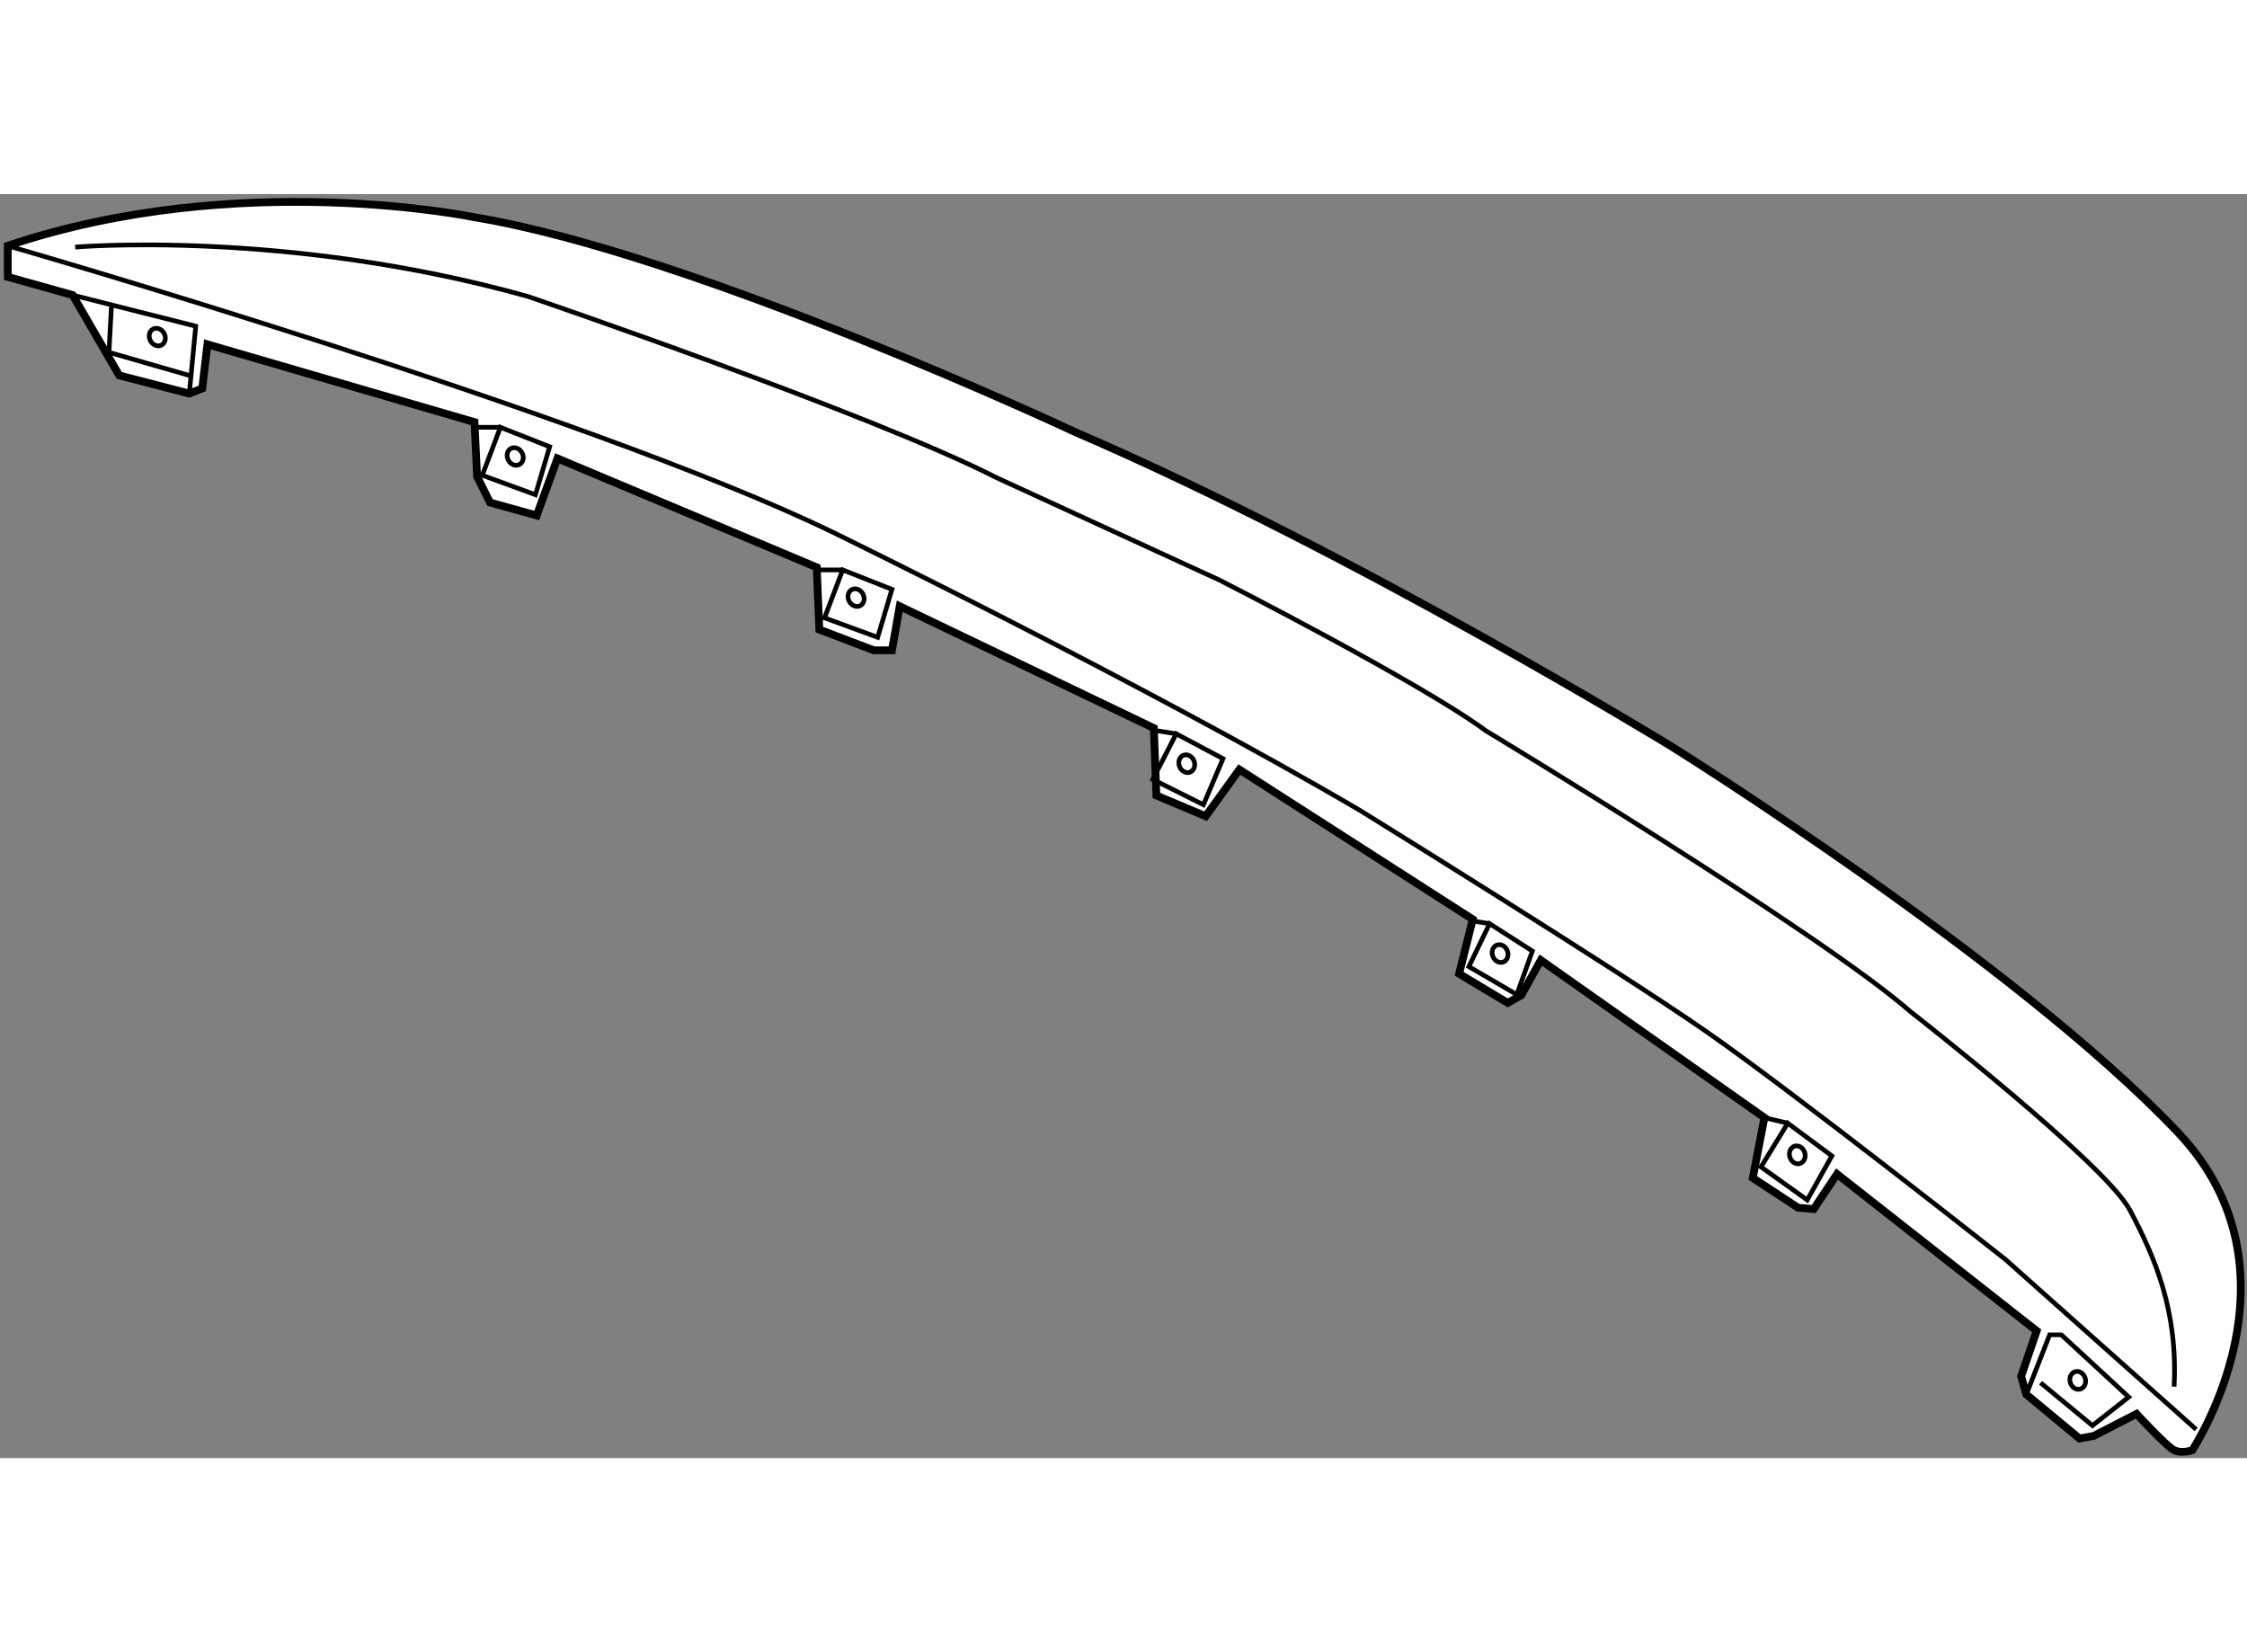 <?xml version="1.0" encoding="utf-8"?>
<!-- Generator: Adobe Illustrator 15.1.0, SVG Export Plug-In . SVG Version: 6.00 Build 0)  -->
<!DOCTYPE svg PUBLIC "-//W3C//DTD SVG 1.1//EN" "http://www.w3.org/Graphics/SVG/1.1/DTD/svg11.dtd">
<svg version="1.1" xmlns="http://www.w3.org/2000/svg" xmlns:xlink="http://www.w3.org/1999/xlink" x="0px" y="0px" width="244.8px"
	 height="180px" viewBox="83.866 3.843 144.435 81.25" enable-background="new 0 0 244.8 180" xml:space="preserve">
	
<rect x="83.866" y="3.843" width="144.435" height="81.25" fill="#808080" stroke="none"/>
	
<g><path fill="#FFFFFF" stroke="#000000" stroke-width="0.5" d="M214.116,81l-0.333-1.167l1-2.917l-12.834-10.083l-1.5,2.25l-1-0.083
				l-2.916-1.917l0.749-3.875l-14.375-10.125l-1.25,2.25l-0.875,0.5l-3.125-1.875l0.875-3.5l-15-9.625l-2.166,3l-3.167-1.333
				l-0.167-4.333l-16.333-7.833l-0.5,2.833h-1.167l-3.5-1.333l-0.166-4l-16.667-7l-1.334,3.667l-3-0.833L114.533,22l-0.167-3.5
				l-17.167-5l-0.333,2.833l-0.833,0.333l-4.5-1.167l-3-5.167l-4.167-1.167v-2c14.833-5,30-1.833,30-1.833
				c14.167,2.333,38.667,13.833,38.667,13.833c17.833,7.667,38.25,20.167,38.25,20.167s22.168,13.833,32.584,24.833
				c8.508,8.985,0.916,20.417,0.916,20.417s-0.666,0.25-1.166,0s-2.417-2.333-2.417-2.333l-2.75,1.417l-0.916,0.167L214.116,81z"></path><path fill="none" stroke="#000000" stroke-width="0.3" d="M88.699,7.25c0,0,13.583-1.167,29.083,3.167c0,0,22,7.5,30.167,11.667
				l14.333,6.583c0,0,12.918,6.583,17.084,9.667c0,0,21.416,12.917,27.333,18.083c0,0,12.501,9.75,14.084,12.75
				s3.083,6.417,2.833,11.333"></path><path fill="none" stroke="#000000" stroke-width="0.3" d="M84.366,7.166c0,0,37.042,10.667,53.042,18.417
				c0,0,20.25,9.875,33.875,17.875c0,0,16.501,10.208,22.251,14.208s19.25,14.667,19.25,14.667l12.25,10.917"></path><polyline fill="none" stroke="#000000" stroke-width="0.3" points="88.533,10.333 96.449,12.333 96.033,16.666 		"></polyline><line fill="none" stroke="#000000" stroke-width="0.3" x1="90.532" y1="13.917" x2="96.032" y2="15.5"></line><line fill="none" stroke="#000000" stroke-width="0.3" x1="91.032" y1="11" x2="90.866" y2="14.083"></line><ellipse transform="matrix(0.886 -0.464 0.464 0.886 4.705 45.108)" fill="none" stroke="#000000" stroke-width="0.3" cx="93.949" cy="13" rx="0.5" ry="0.583"></ellipse><ellipse transform="matrix(0.886 -0.464 0.464 0.886 3.775 56.664)" fill="none" stroke="#000000" stroke-width="0.3" cx="116.949" cy="20.666" rx="0.5" ry="0.583"></ellipse><polygon fill="none" stroke="#000000" stroke-width="0.3" points="116.032,18.833 114.866,21.917 118.283,23.166 119.199,20.083 
						"></polygon><line fill="none" stroke="#000000" stroke-width="0.3" x1="116.032" y1="18.833" x2="114.282" y2="18.833"></line><ellipse transform="matrix(0.885 -0.465 0.465 0.885 2.051 67.99)" fill="none" stroke="#000000" stroke-width="0.3" cx="138.949" cy="29.833" rx="0.5" ry="0.583"></ellipse><polygon fill="none" stroke="#000000" stroke-width="0.3" points="138.032,28 136.866,31.083 140.282,32.333 141.199,29.25 		"></polygon><line fill="none" stroke="#000000" stroke-width="0.3" x1="138.032" y1="28" x2="136.282" y2="28"></line><ellipse transform="matrix(0.932 -0.362 0.362 0.932 -3.782 60.732)" fill="none" stroke="#000000" stroke-width="0.3" cx="160.178" cy="40.46" rx="0.5" ry="0.583"></ellipse><polygon fill="none" stroke="#000000" stroke-width="0.3" points="159.473,38.535 157.968,41.468 161.221,43.094 162.479,40.133 
						"></polygon><line fill="none" stroke="#000000" stroke-width="0.3" x1="159.473" y1="38.535" x2="158.199" y2="38.333"></line><ellipse transform="matrix(0.932 -0.362 0.362 0.932 -6.834 68.853)" fill="none" stroke="#000000" stroke-width="0.3" cx="180.321" cy="52.664" rx="0.5" ry="0.583"></ellipse><polygon fill="none" stroke="#000000" stroke-width="0.3" points="179.616,50.74 178.283,53.5 181.364,55.298 182.366,52.5 		"></polygon><line fill="none" stroke="#000000" stroke-width="0.3" x1="179.616" y1="50.74" x2="178.343" y2="50.538"></line><ellipse transform="matrix(0.957 -0.291 0.291 0.957 -10.445 60.888)" fill="none" stroke="#000000" stroke-width="0.3" cx="199.34" cy="65.537" rx="0.5" ry="0.583"></ellipse><ellipse transform="matrix(0.957 -0.291 0.291 0.957 -13.883 66.764)" fill="none" stroke="#000000" stroke-width="0.3" cx="217.363" cy="80.025" rx="0.5" ry="0.583"></ellipse><polygon fill="none" stroke="#000000" stroke-width="0.3" points="198.781,63.564 197.062,66.376 200.033,68.5 201.616,65.667 		
				"></polygon><line fill="none" stroke="#000000" stroke-width="0.3" x1="198.781" y1="63.564" x2="197.282" y2="63.208"></line><polyline fill="none" stroke="#000000" stroke-width="0.3" points="214.116,81 215.616,77.167 216.366,77.167 220.699,81.167 
				218.366,83 215.033,80.25 		"></polyline></g>


</svg>